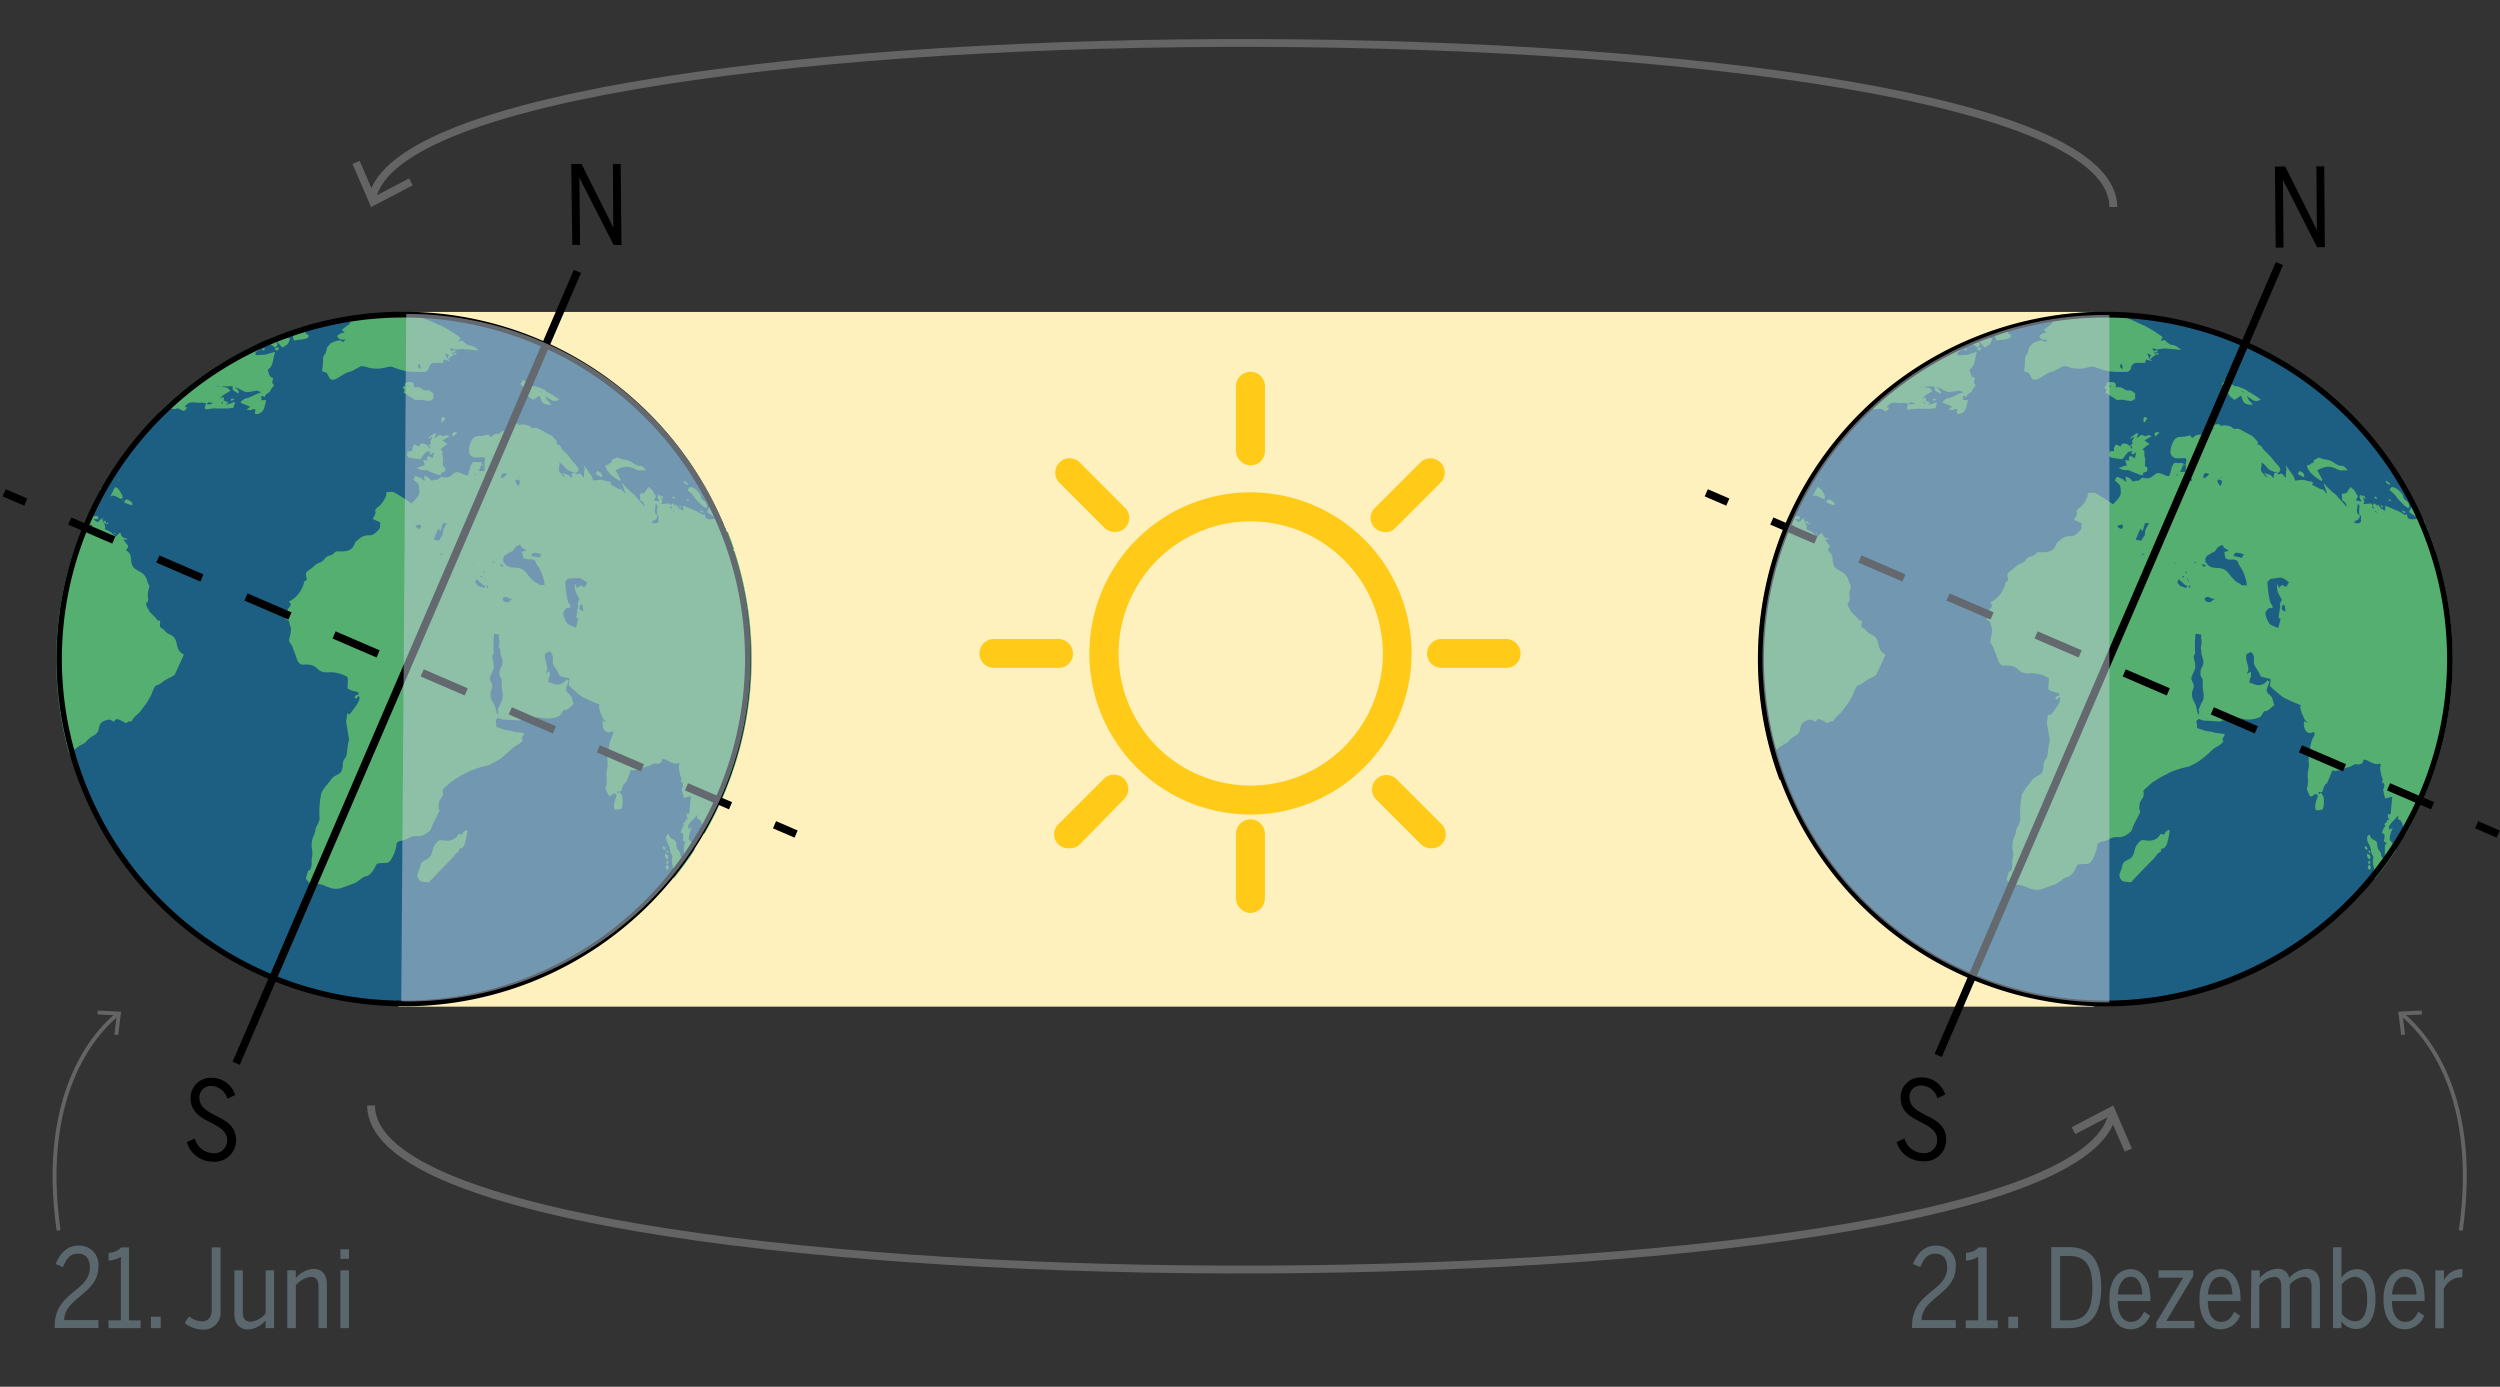 <svg id="Layer_1" data-name="Layer 1" xmlns="http://www.w3.org/2000/svg" viewBox="0 0 320 177.5"><rect x="0" y="0" width="320" height="177.5" fill="#333333" stroke="none"/><defs><style>.cls-1,.cls-10,.cls-4,.cls-9{fill:none;stroke-miterlimit:10;}.cls-1,.cls-4{stroke:#646464;}.cls-2{fill:#646464;}.cls-3{fill:#5a686d;}.cls-4{stroke-width:0.5px;}.cls-5{fill:#fff1bd;}.cls-6{fill:#1d5f82;}.cls-7{fill:#ffca18;}.cls-8{fill:#54af71;fill-rule:evenodd;}.cls-10,.cls-9{stroke:#000;}.cls-10{stroke-dasharray:6.14 6.14;}.cls-11{fill:#c7d2df;opacity:0.5;}</style></defs><title>sonnenwende</title><path class="cls-1" d="M47.5,141.5c0,27.64,217.24,28,222.89,1.08"/><polygon class="cls-2" points="272.88 147.01 271.96 147.41 270.01 142.88 265.64 145.16 265.18 144.28 270.5 141.5 272.88 147.01"/><path class="cls-1" d="M270.5,26.5c0-27.64-217.24-28-222.89-1.08"/><polygon class="cls-2" points="45.12 20.99 46.04 20.59 47.99 25.12 52.36 22.84 52.83 23.72 47.5 26.5 45.12 20.99"/><path class="cls-3" d="M7,169.78c0-4.49,4.5-4.42,4.5-7.54,0-1.12-.53-1.77-1.53-1.77s-1.5.66-1.91,1.73l-.93-.41c.58-1.46,1.52-2.35,2.91-2.35a2.44,2.44,0,0,1,2.55,2.74c0,3.41-4.36,3.94-4.37,6.8H12.6v1H7Z"/><path class="cls-3" d="M13.88,169h1.59v-8.13a3.21,3.21,0,0,1-1.57.48v-1a2.16,2.16,0,0,0,1.61-.68h1V169H18v1h-4.1Z"/><path class="cls-3" d="M19.32,168.54h1.25V170H19.32Z"/><path class="cls-3" d="M23.65,169.34l.54-.85a2.78,2.78,0,0,0,1.65.64c.74,0,1.26-.43,1.26-1.46v-8h1.13v8.06a2.18,2.18,0,0,1-2.31,2.46A3.71,3.71,0,0,1,23.65,169.34Z"/><path class="cls-3" d="M30,168.09V162.6h1.08v5.28c0,.87.28,1.29,1,1.29A2.73,2.73,0,0,0,34,168.11V162.6h1.08V170H34v-1a3.07,3.07,0,0,1-2.24,1.17C30.59,170.15,30,169.44,30,168.09Z"/><path class="cls-3" d="M36.77,162.6h1.09v1a3.17,3.17,0,0,1,2.24-1.18c1.14,0,1.74.71,1.74,2.06V170H40.77v-5.25c0-.89-.28-1.31-1-1.31a3,3,0,0,0-1.9,1.07V170H36.77Z"/><path class="cls-3" d="M43.57,159.91h1.1v1.22h-1.1Zm0,2.69h1.09V170H43.57Z"/><path class="cls-3" d="M244.74,169.78c0-4.49,4.5-4.42,4.5-7.54,0-1.12-.53-1.77-1.53-1.77s-1.5.66-1.91,1.73l-.93-.41c.58-1.46,1.52-2.35,2.91-2.35a2.44,2.44,0,0,1,2.55,2.74c0,3.41-4.36,3.94-4.37,6.8h4.38v1h-5.6Z"/><path class="cls-3" d="M251.62,169h1.59v-8.13a3.21,3.21,0,0,1-1.56.48v-1a2.16,2.16,0,0,0,1.6-.68h1.05V169h1.42v1h-4.1Z"/><path class="cls-3" d="M257.06,168.54h1.25V170h-1.25Z"/><path class="cls-3" d="M262.56,159.63h2.19c2.75,0,4.21,1.53,4.21,5.17s-1.5,5.2-4.21,5.2h-2.19ZM264.9,169c2,0,2.93-1.23,2.93-4.15s-.94-4.09-2.95-4.09h-1.19V169Z"/><path class="cls-3" d="M270,166.3c0-2.66,1.31-3.85,2.73-3.85s2.52,1.32,2.52,3.81v.28h-4.18c0,1.74.68,2.66,1.7,2.66.83,0,1.28-.49,1.68-1.29l.75.49a2.71,2.71,0,0,1-2.48,1.75C271.19,170.15,270,168.88,270,166.3Zm4.22-.61c-.07-1.35-.53-2.27-1.5-2.27-.79,0-1.52.68-1.64,2.27Z"/><path class="cls-3" d="M276,169.27l3.45-5.73h-3.16v-.94h4.44v.75l-3.44,5.73h3.59V170H276Z"/><path class="cls-3" d="M281.53,166.3c0-2.66,1.31-3.85,2.73-3.85s2.53,1.32,2.53,3.81v.28H282.6c0,1.74.69,2.66,1.7,2.66.83,0,1.28-.49,1.68-1.29l.75.49a2.7,2.7,0,0,1-2.48,1.75C282.71,170.15,281.53,168.88,281.53,166.3Zm4.22-.61c-.06-1.35-.53-2.27-1.5-2.27-.79,0-1.52.68-1.64,2.27Z"/><path class="cls-3" d="M288.17,162.6h1.08v1a3.09,3.09,0,0,1,2.16-1.18,1.42,1.42,0,0,1,1.61,1.18,3.07,3.07,0,0,1,2.21-1.18c1.15,0,1.72.71,1.72,2.06V170h-1.07v-5.25c0-.89-.27-1.31-1-1.31a2.75,2.75,0,0,0-1.79,1V170H292v-5.25c0-.89-.22-1.31-1-1.31a2.79,2.79,0,0,0-1.81,1.06V170h-1.08Z"/><path class="cls-3" d="M299.7,169.12V170h-1.08V159.65h1.08v3.91a2.43,2.43,0,0,1,1.95-1.11c1.38,0,2.41,1.18,2.41,3.84s-1.09,3.82-2.48,3.82A2.29,2.29,0,0,1,299.7,169.12ZM303,166.3c0-2-.66-2.87-1.6-2.87a2.31,2.31,0,0,0-1.66,1v3.7a2.19,2.19,0,0,0,1.68,1C302.32,169.17,303,168.33,303,166.3Z"/><path class="cls-3" d="M305.09,166.3c0-2.66,1.32-3.85,2.74-3.85,1.57,0,2.52,1.32,2.52,3.81v.28h-4.18c0,1.74.68,2.66,1.7,2.66.83,0,1.27-.49,1.67-1.29l.76.49a2.72,2.72,0,0,1-2.48,1.75C306.27,170.15,305.09,168.88,305.09,166.3Zm4.23-.61c-.07-1.35-.54-2.27-1.5-2.27-.8,0-1.52.68-1.64,2.27Z"/><path class="cls-3" d="M311.73,162.6h1.09v1.28h0a2.55,2.55,0,0,1,2.24-1.43h.15l-.06,1.06h-.26a2.37,2.37,0,0,0-2.09,1.51v5h-1.09Z"/><path class="cls-4" d="M15.07,129.82c-2,1.57-10.21,9.21-7.57,27.68"/><polygon class="cls-2" points="12.5 129.35 12.48 129.85 14.94 129.97 14.64 132.42 15.13 132.48 15.5 129.5 12.5 129.35"/><path class="cls-4" d="M307.42,129.82c2,1.57,10.2,9.21,7.56,27.68"/><polygon class="cls-2" points="307.35 132.48 307.84 132.42 307.54 129.97 310.01 129.85 309.98 129.35 306.98 129.5 307.35 132.48"/><rect class="cls-5" x="50.99" y="39.93" width="217.01" height="88.92"/><circle class="cls-6" cx="51.65" cy="84.36" r="43.98"/><path class="cls-7" d="M160.06,66.73A16.91,16.91,0,1,0,177,83.64,16.93,16.93,0,0,0,160.06,66.73Zm0,37.53a20.62,20.62,0,1,1,20.62-20.62A20.66,20.66,0,0,1,160.06,104.26Z"/><path class="cls-7" d="M160.06,59.56a1.89,1.89,0,0,1-1.85-1.85V49.44a1.85,1.85,0,0,1,3.7,0v8.27A1.81,1.81,0,0,1,160.06,59.56Z"/><path class="cls-7" d="M160.06,116.86a1.9,1.9,0,0,1-1.85-1.85v-8.28a1.85,1.85,0,1,1,3.7,0V115A1.9,1.9,0,0,1,160.06,116.86Z"/><path class="cls-7" d="M135.49,85.49h-8.27a1.85,1.85,0,0,1,0-3.7h8.27a1.89,1.89,0,0,1,1.85,1.85A1.81,1.81,0,0,1,135.49,85.49Z"/><path class="cls-7" d="M192.78,85.49h-8.27a1.85,1.85,0,0,1,0-3.7h8.27a1.89,1.89,0,0,1,1.85,1.85A1.81,1.81,0,0,1,192.78,85.49Z"/><path class="cls-7" d="M136.85,108.58a1.89,1.89,0,0,1-1.36-.49,1.78,1.78,0,0,1,0-2.6l5.8-5.8a1.83,1.83,0,0,1,2.59,2.6l-5.67,5.8a1.88,1.88,0,0,1-1.36.49Z"/><path class="cls-7" d="M177.35,68.09a1.86,1.86,0,0,1-1.36-.5A1.77,1.77,0,0,1,176,65l5.8-5.8a1.83,1.83,0,0,1,2.59,2.59l-5.8,5.8A1.44,1.44,0,0,1,177.35,68.09Z"/><path class="cls-7" d="M183.27,108.58a1.92,1.92,0,0,1-1.36-.49l-5.8-5.8a1.84,1.84,0,0,1,2.6-2.6l5.8,5.8a1.8,1.8,0,0,1,0,2.6A1.76,1.76,0,0,1,183.27,108.58Z"/><path class="cls-7" d="M142.77,68.09a1.89,1.89,0,0,1-1.36-.5l-5.8-5.8a1.83,1.83,0,0,1,2.6-2.59L144,65a1.8,1.8,0,0,1-1.24,3.09Z"/><path class="cls-8" d="M85.89,64.7a4.32,4.32,0,0,0,.12.45,2.85,2.85,0,0,0-.26-.17Zm.31.73c.14,0,.23.37.07.12C86.27,65.55,86,65.47,86.2,65.43Zm.19.28a.08.08,0,0,0,0,0S86.38,65.7,86.39,65.71Zm-1.7-1s0,0,0,0S84.67,64.68,84.69,64.68Zm-.61,1.2c-.37-.33-.25-.57-.13-1.5.19.37.23.26.18.68s0,.56,0,.82ZM69.57,55.33s0,0,0,0S69.55,55.34,69.57,55.33ZM84.08,65.88c.38.34.15-.19.21.91-.43.23-.11.29-.93.09.34-.39.34-.19.58-.4,0,0,.16-.24.17-.25,0-.19,0-.16,0-.34Zm1.06.78s0,0,0,0A.23.23,0,0,1,85.14,66.66Zm.08.3s0,0,0,.05S85.2,67,85.22,67ZM71.49,59s0,0,0,.05S71.49,59.05,71.49,59Zm2.14,1.54-.36,0c-.21.51.09,1-.5.26-.28-.08-.55-.18-.81-.28l.44.64c-.36-.21-.27-.15-.46-.39l-.22-.26a.59.59,0,0,1-.17-.5c0-.46.09.07.06-.83,1.1.8.46.87,2,1.34Zm-12.48-.16s0,0,0,0S61.13,60.42,61.15,60.42Zm-.38.3c.15,0,.27.34.07.1C60.84,60.82,60.55,60.82,60.77,60.72Zm8.35,10.69L68,71.16c.14-.49.37-.47,1-.3a4,4,0,0,0,.49.16s-.06,0-.08,0,0-.08-.19.06.07-.1-.15.33Zm-2.28-.79c0,.28.09.55.14.84.73.38.81,0,1.29.23s0,.07.7,1a5.51,5.51,0,0,1,.75,2.23c-1,0-.32.07-1.35-.44a4.84,4.84,0,0,1-.83-.9l-.14-.17c-1-1.29-2.08-.16-2.88-1.35-.23-.35-.1,0-.11-.36a.38.38,0,0,1,0-.15c0-.22,0,0,.07-.21s.17-.21.24-.28l.14-.06c.94-.65.55-.13,1-.77.2-.3.29-.28.69-.48.4.41-.14.17.85.72-.37.2-.18,0-.54.19Zm7,4.65c-.53-.63.25.32-.2-.49-.26.63.21,1.34.54,2-.5,1-.06.33-.24,1.11-.06.41-.11.83-.17,1.25.37,0,.28-.07-.05,1.25-1-.43-1.07-.32-1.43-1.16-.43-1.06,0-1,.08-1.21s.17-.13.64-.21c0-.62-.15-.24-.31-.76a12.93,12.93,0,0,1-.35-2.58c.58-.46.07-.32.63-.4L74,74c.46,0,.64.23,1.17.59-.68,1.37-.46-.25-1.26.71Zm.5,2.12c.39.27.17,0,.26.39,0,0,.06.5.06.54-.54-.32-.62-.33-.32-.93ZM63.93,72.25c.13,0,0,0,.23,0a3.36,3.36,0,0,1,.33.16C64.11,72.65,64.24,72.55,63.93,72.25Zm-1.4-.79s0,0,0,.05A.43.43,0,0,1,62.53,71.46Zm.56.44c.15-.05.26.36.07.11C63.16,72,62.87,72,63.09,71.9ZM63,73s0,0,0,0S63,73,63,73Zm-2.45-.88c.13-.26.15.06,0,0S60.45,72.32,60.55,72.11Zm2.73,9s0,0,0,0,0,0,0,0l.63.11c-.13.54.09.62,0,1.19a2.45,2.45,0,0,0-.06.34.37.37,0,0,0,0,.15A.19.19,0,0,0,64,83s0,0,0,.07c.16.8-.1.13.23,1.18s-.25,1-.29,1.84c0,1.14.36,0,.28,1.8,0,.48.31,1.23,0,1.83s0,.12-.46,1,.26-.44-.07.8a2,2,0,0,1-.2-.63A3.33,3.33,0,0,0,63,89.74c-.63-1.32.31-1.53-.09-2.3-.25-.51-.27-.54-.09-1s.36-.59.38-1.15-.26-1-.16-1.35.17,0,.13-.62a13.93,13.93,0,0,1,.07-2.16ZM78.51,93.39s0,0,0,0A0,0,0,0,1,78.51,93.39Zm9,16.54c.25.2.17.09.24.4C87.32,110.08,87.53,110.36,87.48,109.93ZM58.09,44.69l-.15.3c-.29-.18-.24-.14-.35-.41A2.52,2.52,0,0,1,58.09,44.69ZM44.73,43s0,0,0,0S44.71,43,44.73,43Zm8.91,3.53c.24.36.16.26.2.72C53.46,47,53.41,47,53.64,46.51Zm-18.38-3s0,0,0,.05Zm-7.5,5.92c.18,0-.14-.16.32,0C27.94,49.46,28.17,49.52,27.76,49.39Zm-.32,0s0,0,0,0S27.42,49.39,27.44,49.38Zm-1,2.28.24-.24a3.29,3.29,0,0,1,.59.14,1.37,1.37,0,0,1-.83.1ZM11.61,67.11l.18.09c-.08.33,0,.36-.28.56C11.26,67.25,11.45,67.47,11.61,67.11Zm-1.37,28c.12-.25.14.07,0,0S10.13,95.31,10.24,95.1Zm48.9,11.75c-.73-.27-.24,0-1,.5s-1.61.08-1.9.21-.43.42-.64.64c-.31.61-.24,1.18-.66,1.57s-1,.37-1.13,1,0,.1-.28.87a.83.83,0,0,0,0,.78c.27.54.58.4,1.37.52.12-.2,2.66-2.76,3.06-3.2.24-.29.18-.34.51-.58s.11.12.36-.56l.1,0H59c.58-.15.68-1.52.85-2.3l-.19-.07c-.27.26-.26.07-.51.57ZM54.92,57.09c.14,0,.17-.19.08.29-.08,0,0,.33-.13-.11s.05,0,.05-.18Zm24,1.49c-.21.11-.42.21-.61.33-.06.43.19.14-.26.39l0,0c-.28.17.26.07-.59.28.22,1,1.31,1.63,1.89,2l.09-.19c-.22-.4-.43-.81-.64-1.19,1.7-.93,2.2-.16,2.93,0h1c-.8-.83-.52-.42-1.19-.63a6,6,0,0,1-.89-.53c-.52-.27-1.14-.18-1.64-.5ZM68.27,49.46l-1.34-.86c0,.07-.13.28-.14.31s0,0,0,.05l-.21.18.87.74c-.16.59,0,.78.79,1.31.27-.2.55-.38.83-.56.3.93.33,1.16,1.51,1.19a2.72,2.72,0,0,0-.45-.5c-.13-.15,0,0-.09-.13a5.4,5.4,0,0,1-.23-.49c1,.64,1,.81,1.78.46a9.61,9.61,0,0,0-1.54-1c-.45-.21.25-.05-1.23-.63-.8-.28-.2.06-.5-.11Zm.91.62c.14,0,.25.37.07.11C69.25,50.19,69,50.17,69.18,50.08Zm-17.63-.5.25.37-.14.29,1.43.93c.22.12.11,0,.55,0l.64.07c.62.12.75.13,1.19-.18,0-.25,0-.49,0-.72-.4-.2-.28-.31-.65-.37l-.43,0c-.46-.12-.45-.55-1.45-.37.11-.26.12-.16,0-.49s-.88-.22-1-.09c-.38.27,0,0-.11.28s.32-.12-.15.17a.5.5,0,0,0-.14.08Zm.55-.23c.18-.07.43.4.1.09C52.2,49.43,51.86,49.44,52.1,49.35Zm-38,14.25h0c.63-.6,1.48.79,1.6,0,0-.22-.46-.9-.55-1a.8.8,0,0,0-.32-.22l-.13,0Zm-.5-1.07h-.13c-.4-.08-.07-.17-.57,0l-.08.13a2.45,2.45,0,0,0,.55.31l.08.06c0-.2.1-.36.15-.5Zm74.36.2c1,.76.77.87,1.33,1.39.23.22,1.36,1.52,1.18.54-.09-.57-.43-.52-.66-.84S90,63.5,89,62.59a2.42,2.42,0,0,0-.52-.24c-.28,0-.28.07-.45.38ZM56.69,66.94c-.1.34-.19.65-.27,1-.24,0,0,0-.16-.07l-.15-.21c-.18.38-.35.76-.5,1.14s-.08.29.61.4c.51-1,.34-.16.51-1.22a.25.25,0,0,1,0-.13c.14-.29.3-.58.47-.87-.37-.07-.17,0-.54,0Zm33.79-1.41a10.56,10.56,0,0,0,1.53.93c0-.62-.5-.88-1.22-1.56ZM28.94,51.69h.23C29,51.92,29.14,51.92,28.94,51.69Zm-.61-.1c.2-.39.18,0,.19.07A.54.54,0,0,1,28.33,51.59Zm0-.71c-.08.15,0,.11-.21,0ZM60.81,74.5c.45.6.23.41,1.16.77l.14-.29c-.3-.08-.35-.16-.67-.46a5.76,5.76,0,0,1-.44-.41l-.2.39Zm3.53,2.06c0,.31.15.5.51.51s.21,0,.47-.2c.09-.08.2-.15.31-.23-1,0-.53-.51-1.3-.08Zm2.08-15.35c-.1-.18-.1-.09.11-.05A.28.28,0,0,0,66.42,61.21Zm-.45.45c0-.41.2-.3.57-.11,0,.3,0,.3-.16.65-.34-.24-.14-.11-.27-.31L66,61.66ZM15.88,64.31a4.41,4.41,0,0,0,1.06.36c0-.25.14-.32-.54-.69-.3-.14-.37,0-.51.33Zm46,8.79c.16.2.12-.08.13.32-.13-.12,0,0-.11-.12s0,0,0-.2h0Zm.24,1L62,74l.15,0,0,.1Zm14.31-13.8-.19.38c.26.14.52.28.8.41.1-.44-.2-.71-.61-.79Zm-12.12.92a3.64,3.64,0,0,0,.6-.53c-.39-.19-.64-.19-.76.22l0,.06c0,.22-.18,0,.19.26ZM53.15,67.34c.2.19.12.18.3.28s.29.1.37-.05c.31-.64-.49-.35-.67-.23ZM85.46,110c.15-.4.17-.5-.3-.74a.58.58,0,0,0,0,.41C85.26,109.89,85.15,109.79,85.46,110ZM56.63,54.11c.12-.19.25-.37.38-.56-.29-.14-.39-.29-.5,0,0,.09,0,.18,0,.28s-.22,0,.16.25Zm28.8,57.25c.26-.21.2-.41,0-.69C85.15,110.88,85.12,111.11,85.43,111.36Zm6.7-44.69a2.62,2.62,0,0,0,.53.52l-.22-.51c-.11-.11-.21-.14-.31,0ZM58.07,55.88c.29-.47.13-.08.47-.49-.21-.06-.33-.13-.53,0S57.91,55.72,58.07,55.88ZM87.5,61.71l.47.38.09-.18-.47-.38Zm-2.35,47.11c.06-.33.06-.33-.29-.54C84.8,108.62,84.83,108.59,85.15,108.82Zm-70-47.32.1,0a.63.63,0,0,0,0-.27Zm70.2,49.13s.16-.11.16-.13c.11-.22,0-.23-.14-.36-.1.39-.2.22,0,.49ZM29.64,51l-.14.28c.27,0,.16.07.55-.23A.78.78,0,0,1,29.64,51ZM89.58,65.29c.1.18.14.26.2.27.36.15.13,0,.28-.12-.16,0-.32-.1-.48-.15ZM62.41,61.21c.05.41-.13.13.26.38C62.72,61.25,62.73,61.23,62.41,61.21Zm-48.9,5.86c.08-.37.11-.25-.22-.45C13.34,67,13.25,66.84,13.51,67.07Zm20-22.31.29.1.14-.28c-.48.06-.18-.11-.43.17ZM86.06,63.69l.23.18.1-.18c-.09-.08-.17-.12-.24-.18ZM58.21,45.13l-.1.19a1.2,1.2,0,0,1-.28-.13c.25-.15.07-.11.38-.06Zm27.3,64.07c0-.45.09-.13-.16-.38C85.3,109.1,85.27,109,85.51,109.2Zm2.36-45.15c.28.12.13.1.35,0L88,63.87l-.1.18Zm-.94.79.25.19c0-.3,0-.13-.16-.37l-.09.18ZM62.41,75.28a.64.64,0,0,0,.08-.2c0-.19,0-.13,0-.24-.3.38-.26.07-.1.44ZM13.6,67.11c.39-.08.32.07.14-.28Zm48.12,6.66c-.3-.07-.06-.16-.27.1C61.72,73.92,61.53,74,61.72,73.77ZM93,68.1,92.91,68a1.48,1.48,0,0,1,0-.21l-.13-.33c-.61-.17-.15,0-.34-.22a2.5,2.5,0,0,0-.58-.68c-.57-.4-.9.19-1.53-.29a3.11,3.11,0,0,1-.1-.46c-.26.22-.52-.11-1-.34l-1.77-.76a4.53,4.53,0,0,0,0,.64,1.47,1.47,0,0,1-.58-.33c-.23-.24,0-.14-.43-.55,0,.06.06.13.09.21s.42.38-.51-.27l-.14.29c-.24-.23-.16-.25-.4-.26l-.83.08c.12-.33.18-.17,0-.72-.11-.27,0,0-.14-.3l-.24-.18-.13.28.26.58c-.23,0-.47-.11-.71-.14l.28-.56c-.11-.16-.16-.18-.26-.33-.32-.53.14-.07-.71-.83-.19.26-.35.52-.51.78l-.6.1c.09,1.28,0,.61.42,1.13a1,1,0,0,1,.2.54l-1.32-1.54a11,11,0,0,1-1.59-1.54c.14.44.29.87.45,1.33-.61-.24,0,0-.35-.32s-.12-.07-.54-.23c-.24-.08-.28-.21-1-.51,0-.23,0,0,0-.15a.77.77,0,0,1,.09-.13c-.38-.25-.25-.12-.62-.2-.94-.24-.49-.19-1.7-.07a5.17,5.17,0,0,1-.18-.51c-.32-.47-.64-.94-1-1.4-.1.62.17-.34,0,1a5.72,5.72,0,0,0,0,.58c-.16-.19-.33-.37-.49-.57-.39,0-.25.19-.66,0,.52-.31.56-.53.18-1a4.22,4.22,0,0,0-.45-.49A10.44,10.44,0,0,0,72,57.57c0-.07-.11-.12-.15-.18l0-.07c-.25-.39-.05-.22-.72-.56l.05,0c.06-.13.45,0-.59-1L69,54.91c-.73-.34-.47,0-.88-.14-.14,0-.08-.06-.32-.23a2,2,0,0,0-1.49-.1l.09-.2c-.72-.15-.6.12-1.43,0-.14.36-.35.24.57.42-.38.61-1,.3-1.47.68-.24.18.13.2-.35.19s-.5.13-.94.42c-.36-.35,0-.4-.66-.24-1,.28-1.59-.36-2.08,1.6a1.74,1.74,0,0,0,0,.39c0,.76.66.93,1.22.84l.75,0c.16.36,0,.41,0,.88,0,.28,0,.58,0,.87l-.77,0c.32-.39.27-.6.46-1.13h-.45l-.23,0c-.37,0-.43-.18-.69.3a1.8,1.8,0,0,0-.16.38,4.43,4.43,0,0,1-.3,1c-.63,0-1.2-.67-1.74-.27s-.69.69-1.69.46c-.94.8-.18.12-1.14.5-.76-.42.2-.16-1-.65,0,.23,0,.3.11.69-.72-.38,0-.21-1.24-.66l-.24.49c.2.19.54.41.65.65s0,.29.1.6a.76.76,0,0,0,0,.21c.07.57-.47,1-1,1.59a22.46,22.46,0,0,0-2.31-1.47c-.39-.06-.11,0-.86,0-.23.58.07.15-.16.64-.51,1.16-1.1,1.26-1.29,1.62s.34,0-.36,1.18l1,.47c-.15.61.2.61-.7,1.36-.55.44-.72.18-1.31.33a1.6,1.6,0,0,0-.72.4c-.49.42-.43.24-.66.8-.41,1-1.78.78-2.08.79-.49,0-.29.28-1,.55l-.14,0c-.5.21-.5.48-.87.74s-.44.07-1,.58c-.84.78-1.31.66-.92,1.67-.43.55-.31.06-.45.73a4.05,4.05,0,0,1-1.11,1.67A4.63,4.63,0,0,1,37,77c.07.12.15.25.24.38a2.67,2.67,0,0,1-.31.48c-.53.87.16.25-.39,1.38.46.19.36-.07.69,1.16.07.29,0,.12,0,.29,0,.53-.24,1-.22,1.29a.06.06,0,0,1,0,.06,1.79,1.79,0,0,0,.31.51,1.66,1.66,0,0,1,.15.33,1,1,0,0,0,.06.22.63.63,0,0,0,.09.2c.36.77.42,1.81,1.17,1.77,2.2-.13,1.37.95,3.11,1a4.23,4.23,0,0,1,2.59.59,4.45,4.45,0,0,1,0,1.06,1.8,1.8,0,0,0,0,.4,3,3,0,0,0,.87.36,1.67,1.67,0,0,1,.37.09c.24.15.18,0,.13.36-.31.06-.29,0-.51.36l.25.13a3.28,3.28,0,0,1,.31-.34c.49.44-.9,2-1.18,2.37l-.28-.13c-.05.33-.09.66-.14,1a.11.11,0,0,1,0,.08c.12.72.23,1.44.36,2.15,0,.31-.13.51-.23,1.5-.13,1.52-.47.56-.58,2-.06.75-.23.89-.84,1.2s-.59.53-1,1a5.92,5.92,0,0,0-.88,1.25,11.73,11.73,0,0,0-.26,2.7c0,.84.16.5-.31,1.48-.29.57-.13.35-.24.79s-.21.51-.32.85a3.36,3.36,0,0,0-.12,1,.18.18,0,0,1,0,.06c0,.3,0-.13,0,.15a2.57,2.57,0,0,1,0,1.38c0,.34.06,1-.16,1.35-.38.57-.17-.32-.35.4a8.37,8.37,0,0,0-.23.82c.63.76.26.48,1,.56l1.08.2c1.24.5,1.68.78,3,.23l.87-.32a1.24,1.24,0,0,0,.28-.11c.6-.26.88-.71,1.47-.89l.07,0c.67-.24,1-1,1.32-1.6a5.39,5.39,0,0,1,1-.09c.46,0,.57-.07.87-.53a4.92,4.92,0,0,0,.68-2.06c.61-.4.65-.13,1.6-.64s1.2.21,2.43-.72c.39-.29.32-.34.51-.86l.95-1.91a.58.58,0,0,1-.14-.24,2.36,2.36,0,0,1,.14-1.06c.07-.13.29-.43.37-.58.25-1.07-.56-.33,1.11-1.79a13.91,13.91,0,0,1,1.95-1.16,2.94,2.94,0,0,1,.67-.32,13.81,13.81,0,0,1,2-.59,7.9,7.9,0,0,0,2-1.14c.42-.33.78-.7,1.19-1.07s1.09-.56,1.34-1.06c-.24-.29-.1-.25.2-.85-.4-.17-1-.11-1.34-.24l-.46-.12a3.53,3.53,0,0,1-.77-.13l-1-.33a3.41,3.41,0,0,0-.11-.9c.11-.09.24-.2.37-.29a1.45,1.45,0,0,0,.75.24l1.44.08c.17,0,0,0,.16,0a.68.68,0,0,0,.39,0c.16,0,.13-.1.42-.12s.9.22,1.32.11c.62-.16-.14-.45.88-.34a3.63,3.63,0,0,0,2.51-.22l.46-.72c.46.06,1-.51,1.3-.79-.14-.28-.15-.57-.26-.85-.17-.45-.79-.58-.7-1.16.11-.32.21-.65.32-1L72.47,87a1.34,1.34,0,0,1-1.67.51,1.24,1.24,0,0,0-.6-.17s0-.1,0-.09l0-.28c.18-.64.2-.27.14-1.08-.17.1-.33.21-.49.32a1.08,1.08,0,0,1,.13-.34c.22-.54-.24-1.21-.23-1.89,0-.46.19-.34.48-.56s0-.08.16,0l.16.14a1.12,1.12,0,0,1,.2.89c0,.51,0,.52.25.93,1,1.4,0,1,1.88,1.45,0,.29-.07.6-.09.88a15.3,15.3,0,0,0,1.72,1.47,21.21,21.21,0,0,0,2.24,1c-.17.41-.07.24,0,.61a3,3,0,0,0,.29.81,1.38,1.38,0,0,0,.11.27,1,1,0,0,0,.51.52c-.22,0-.12,0-.48-.14-.17.43.1,2,1.22,1.33.33.65-.2.32-.47,2.1a5.82,5.82,0,0,0-.15,2.13c0,.49-.16.85-.15,1.31,0,0,0,.06,0,.07a1.64,1.64,0,0,0,0,.22,3.66,3.66,0,0,1,0,1c-.14.76-.25.26.3,1.45.5,0,.29-.15.52-.23,0,0,.28-.23.49.19,0,.07-.52,1.08-.3,1.71.11.25.71,0,.9,0a3.07,3.07,0,0,0,.07-1.71c-.11-.16-.22-.32-.31-.48l-.27.3c0-.11,0-.23,0-.34a3.23,3.23,0,0,1,.44,0c.17-.36.18-.54.28-.74.36-.76.07.56,1-2,.59,0-.18.13.62,0s0,.24.68-.22a5.05,5.05,0,0,1,.83-.23c.37-.11.55-.32.82-.37s.51.15.82-.09c.46-.33,0-.58.53-.47.34.08,1.16.77,1.81.47.39.45-.16-.19.12,1.19a3.59,3.59,0,0,0,.12.47s0,.11.07.14c.14.41-.06.33,0,.54.09.6.13-.28.25.39a.76.76,0,0,1-.16.6c.08.4.18.76.28,1.15l.9-.24c-.06.61-.12,1.21-.17,1.81,0,.44,0,.43-.41.47.13.66-.13,0,.2.72,0,0-.06,0-.07,0s-.14-.15-.24.18,0,0-.24.26l-.08.17.16.08c-.29.5-.14,0-.48,1,.18.06.22,0,.31.14s0,.55,0,.91l.36.18c-.28.46-.17,0-.24.68,0,.32,0,.66,0,1,0,.7.14-.07.09.45-.51-.3-.45-.22-.52-.4-.15-.43.07-.18-.25-.69a1,1,0,0,1-.28-.68c-.08-.81-.22-.5-.7-.9-.28-.23,0-.1-.25-.36-.06-.09.11-.29-.19-.08a.5.5,0,0,0-.18.4c0,.64.44.83.51,1.54a.71.71,0,0,0,0,.2c.06.26,0,.08.14.31.35.62,0,.36.13,1.13l0,.14a2.33,2.33,0,0,1,.12.91,3.31,3.31,0,0,0,.07,1,43.52,43.52,0,0,0,2.7-3.69l-.08-.21a.34.34,0,0,1-.06-.12,2,2,0,0,0-.62-1,3,3,0,0,1,.36-1.44c-.54-.06.48-.06-.14,0-.24,0-.15.33-.3-.06s.67-1,1.17-1.65a2.79,2.79,0,0,0,0,.5c.43.24.33.1.5.5s.25,1,.39,1.48h0a43.41,43.41,0,0,0,2-3.89,44.34,44.34,0,0,0,1.87-32.35h0c-.12,0-.19-.08-.3-.11.14-.06.19-.09.27-.07-.16-.48-.33-1-.51-1.45-.1-.28-.21-.55-.32-.83ZM56.44,60.93c0-.12,0-.26,0-.38.27-.16.58-.08.56-.46,0-.71-.37.08-.31-.86s0-.44-.07-.93a.21.21,0,0,1,0-.08v-.09c0-.39.07-.29-.23-.62a4.48,4.48,0,0,1,.89-.67c-.22-.15-.44-.31-.65-.48l.91-.51c-.41-.21-.18-.16-.56-.09s0,.15-.45,0c-.26-.08,0-.32-.88.33,0-.23.09-.25.14-.46s.13,0,0-.14-.65.29-1,.64c.29,0,.32-.06.6-.33,0,0-.1.26-.1.26l0,.08c-.18.33-.25.11-.13.65-.14.1-.26.2-.38.3a1,1,0,0,0-.64-.32c-.31,0-.41.07-.51.4l-.61-.3-.19.38c-.07.13.08-.24-.06.08,0,0,0,.05,0,.06l0,0a3.26,3.26,0,0,0,0,.33l-.59.07c-.23.88,0,.75,1.61,1,.89-1.13.65-.93,1.31-1.06l-.16.3.27.14a3.93,3.93,0,0,1,.38-.31c-.07.27-.13.53-.19.79l-.6-.32a2,2,0,0,0-.15.29c-.09.35.3.34-.14.32l-.33-.07c.06.24.12.49.19.73-.18,0-.09,0-.21,0l-.83.31a3.55,3.55,0,0,0,.75.27l.16,0s.05,0,.08,0a1.05,1.05,0,0,1,.56.12c.4.18.48.2.85.34.66.29.29.08.79.18Zm28,2.58c.16.13.33.24.49.38a.75.75,0,0,0-.07-.24c-.12-.21,0,0-.17-.23l-.25.09ZM14.59,68.26c0,.14.39,0,.12,0C14.71,68.26,14.51,68,14.59,68.26Zm47.05-8.84c-.06.12.08.34.14.08s.22.11,0,0,0-.22-.11,0ZM13,66.34c-.05.12.08.31.14.07s.22.12,0,0c-.1-.08,0-.22-.1,0Zm43.4,4.54c-.07.12.06.32.14.07s.22.11,0,0,0-.22-.11,0Zm5.83,3.43s.08.07.1.07,0,.3,0,0c0,0-.07-.28-.15-.07ZM15.7,64c-.11.24.13.09.06,0S15.81,63.79,15.7,64ZM44.77,40.43a1.76,1.76,0,0,1,.16.39l.07.28c-.21,0-.07-.06-.2,0-.39.23.4,0-.19.46l-.85.65a3.32,3.32,0,0,0,.37.38c-.5,0-.6.12-1,.43.23.23.13.53,1.1.45-.67.81,0-.39-1.72.38-.34.16-.18.08-.27.2a2.46,2.46,0,0,0-.22.25c-.2.23-.19.21-.22.46-.11.63-.28.52-.4.9s0,.22-.07.7c0,0,0,0,0,.06,0,.36-.08.74-.1,1.1.61.25.5,0,.85.66l0,.06c.54,1,1.5-.3,2.55-.62a2.63,2.63,0,0,0,.52-.17l.85-.48c.54-.29,1.08.17,1.68.18a3.82,3.82,0,0,0,1.12,0c2-.38.56-.28,3.11.34a8.43,8.43,0,0,0,1.52.12h.07l.24,0h.09l.52,0c.2-.06.13,0,.29-.13.43-.35.13-.43.4-.73s.44-.3.62-.3l.39,0s0,0,.07,0l.08,0,.06,0h.48c0-.2-.08,0,.1-.44l.78.24-.41-.39c-.13-.22,0-.26-.29-.68.18.09.37.17.55.27l-.2.4.17.08c.32-.4.34-.23.63-.57.3.06.2.1.41-.17-.27,0-.06,0-.31,0l.15-.29-.29-.14,1.07-.09h.08c.71.06,1.43.12,2.14.2-1.33-1.14-1-.13-2.14-1.28l-.5.13.24-.5a17.44,17.44,0,0,0-2.47-1.54l-.07,0a27,27,0,0,0-4.32-1.66c-.67,0,.53,0-.16,0a1.44,1.44,0,0,1-.35,0,43.54,43.54,0,0,0-6.82.54ZM34,43.55a2.44,2.44,0,0,1,.42.36c.27.2.56.41.85.6a2.9,2.9,0,0,1,.25-.34c0-.18-.11-.35-.16-.53.26.28.52.57.79.85.83-.54.59-.28,1-1.11l-.51-.3.19-.38.56,0c.07.29.15.57.23.87.36,0,.18,0,.47-.07l.08,0a3.76,3.76,0,0,0,1.3-.28c0-.52.16-.17-.19-.46-.06,0-.09,0-.16-.13a.15.15,0,0,1,0-.09c-.22-.65,0-.14-.42-.55l-.12-.1c-.8.25-1.6.52-2.39.81s-1.47.57-2.18.88Zm1.26,1-.09.19.38.14.19-.39a1.12,1.12,0,0,0-.48.06ZM20.38,52.74c.67,0,.66-.49,1.55-.41,1.22.1.32-.33,1.57.28.38-.26.28-.14.45-.49l-.32,0c.52-.87,1.09-.56,1.95-.56a1.15,1.15,0,0,1,.82.12c-.57,1.15.25.51,1.39.6.39,0,.63,0,1,0h.39l.69-.07c.06-.22.15-.46.23-.71-.54-.06-.41.25-1,.18l.09-.19-.54-.23c0-.38.07-.17-.09-.48-.19.22,0,.11-.28.1.21-.35.75-.55,1.21-.86-.5-.6-.48-.33-1.15-.58h1.44l0,0s0,0,0,.06c-.08.52.17.53.76.88.09-.38,0-.33-.34-.7L30,49.51c1.66.67,1.05.83,2.66.53.3-.06.32,0,.79.16a11.91,11.91,0,0,0-1.34.59,3.23,3.23,0,0,1-.72.23,1.4,1.4,0,0,0-.62.52c.42.18.86.35,1.29.52-.18.12-.35.25-.51.37.62.08.37.12.93-.09.54.27.16.1.16.27l0,.36a.84.84,0,0,0,.69-.12c.49-.26.57-.94.74-1.63-.22,0-.44,0-.66,0,0-.14.21,0,0-.36l.1-.19c.68.25.16.13.63-.25s-.09.2.26-.21c.33,0,0,0,.24-.31s.27-.38.43-.58c-.29-.46-.28-.11-.09-.94-.53-.09-.56-.51-.7-1.06.66-.44.6-1,.92-2.27A10.55,10.55,0,0,0,34,45.4l-1.28.06a2.2,2.2,0,0,1,0-.36c.33-.26.8-.49,1-.87a2.66,2.66,0,0,1-.45-.2L33.07,44a44.36,44.36,0,0,0-12.69,8.77ZM8.86,96.46a1.86,1.86,0,0,0,.42-.29,6.49,6.49,0,0,1,.83-.66c1.36-.76.55-.34,1.4-1.06.36-.31.72-.3,1-.79s0-1.11,1-1.45c.56-.18.63-.08,1.07.19.34-.64.59-.28,1.59.17.28-.26.27-.23.67-.23.38-.78.92-.87,1.34-1.59a9.72,9.72,0,0,0,1.21-1.86,5.5,5.5,0,0,1,.31-.78c.26-.45.2-.32.55-.46s.72-.58,1.54-.93a4.08,4.08,0,0,0,.57-.34l1.18-2.59c-1.24-.67-.63-1.7-1.41-2.35-.32-.27-.64-.22-1-.66-.68-.76-.71-.07-.62-1.34-.38,0-.31,0-.51-.26s-.59-.56-.83-.88c-.39-.52.24.39-.08-.13a.67.67,0,0,1-.06-.12,2.26,2.26,0,0,1-.34-.74c0-.11.11-.16.17-.24.24-.39-.07-.81.12-1.43.23-.82.15-.47-.07-1.08s.12.49-.05-.15c-.46-1.7-1.91-1-2.07-2.62-.06-.76-.07-.89-.66-1.38.47-.6.31-.41-.34-1.36l.54,0c-.2-.23-.26-.06-.61-.3-.5-.34,0-1-.87-.08-.88-.43.12-.24-1.42-.92,0-.22.08-.29,0-.5l-.29-.66c-.34-.36-.32.08-.54.18s-.45-.12-.61-.32l.6,0c0-.12,0-.25-.06-.37-.53-.12-.65.16-1.34,0A44.32,44.32,0,0,0,8.86,96.46Zm77.84-30s0,0,0,0S86.69,66.44,86.7,66.43ZM61.91,71.62c0-.08-.08-.15-.12-.22A1.64,1.64,0,0,0,61.91,71.62Zm1.3,8.5a.15.15,0,0,0,0,.06S63.21,80.13,63.21,80.12ZM44.59,42.8s0,0,0,.05S44.58,42.82,44.59,42.8Zm-.34.69.21-.14A1.27,1.27,0,0,0,44.25,43.49ZM28.41,49.44l-.23,0Z"/><path d="M11.92,66.12a43.57,43.57,0,0,0-1.26,33.44h0a43.7,43.7,0,0,0,56.18,25.79h0a43.73,43.73,0,0,0,25.8-56.19h0A43.7,43.7,0,0,0,36.46,43.37h0A43.58,43.58,0,0,0,11.92,66.12ZM10,99.81A44.47,44.47,0,0,1,36.2,42.67h0A44.46,44.46,0,0,1,93.34,68.91h0A44.46,44.46,0,0,1,67.1,126.05h0A44.46,44.46,0,0,1,10,99.81Z"/><line class="cls-9" x1="101.9" y1="106.76" x2="99.14" y2="105.57"/><line class="cls-10" x1="93.51" y1="103.14" x2="6.11" y2="65.48"/><line class="cls-9" x1="3.3" y1="64.27" x2="0.54" y2="63.08"/><line class="cls-9" x1="30.23" y1="136.1" x2="73.91" y2="34.74"/><path d="M73.12,21l1.32,0,3.17,6.32c.36.7.56,1.12.89,1.83h0L78.45,21h1l.1,10.36h-1l-3.39-6.65c-.39-.75-.58-1.13-1-2h0l.09,8.64h-1Z"/><path d="M23.92,146.19l1-.46a2.56,2.56,0,0,0,2.33,1.88A1.65,1.65,0,0,0,29.08,146c0-1.21-1-1.73-2-2.26-1.26-.64-2.68-1.3-2.68-3.2a2.56,2.56,0,0,1,2.7-2.58,3.12,3.12,0,0,1,3,2.2l-1,.48a2.22,2.22,0,0,0-2-1.64,1.47,1.47,0,0,0-1.58,1.5c0,1.2,1,1.72,2,2.26,1.27.63,2.7,1.31,2.7,3.21a2.74,2.74,0,0,1-3,2.72A3.42,3.42,0,0,1,23.92,146.19Z"/><circle class="cls-6" cx="269.52" cy="84.36" r="43.98"/><path class="cls-8" d="M303.75,64.7c0,.14.08.3.12.45a2.85,2.85,0,0,0-.26-.17Zm.32.73c.14,0,.23.37.06.12C304.13,65.55,303.85,65.47,304.07,65.43Zm.19.28s0,0,0,0S304.25,65.7,304.26,65.71Zm-1.71-1s0,0,0,0S302.53,64.68,302.55,64.68Zm-.6,1.2c-.38-.33-.26-.57-.14-1.51.2.38.24.27.18.69s0,.56,0,.82ZM287.43,55.33a0,0,0,0,0,0,0S287.41,55.34,287.43,55.33ZM302,65.88c.37.34.14-.19.21.91-.43.23-.11.29-.93.09.33-.39.34-.19.58-.4l.16-.25a.44.44,0,0,0,0-.34Zm1.06.78s0,0,0,0S303,66.67,303,66.66Zm.07.3s0,0,0,.05S303.07,67,303.08,67ZM289.35,59s0,0,0,.05S289.35,59.05,289.35,59Zm2.14,1.54-.36,0c-.2.51.09,1-.49.26-.29-.08-.56-.18-.82-.28.14.21.29.43.45.64-.37-.21-.27-.15-.46-.39a2.75,2.75,0,0,1-.22-.26.56.56,0,0,1-.18-.5c0-.46.09.07.07-.83,1.09.8.45.87,2,1.34ZM279,60.42s0,0,0,0S279,60.42,279,60.42Zm-.37.3c.14,0,.26.34.07.1C278.71,60.82,278.41,60.82,278.64,60.72ZM287,71.41c-.37-.09-.75-.16-1.1-.25.13-.49.37-.47,1-.3a4,4,0,0,0,.49.16s0,0-.08,0,0-.08-.19.06.07-.1-.14.33Zm-2.28-.79c0,.28.09.55.14.84.73.38.81,0,1.3.23s.05.07.69,1a5.51,5.51,0,0,1,.75,2.23c-1,0-.32.07-1.34-.44a4.88,4.88,0,0,1-.84-.9,2.09,2.09,0,0,0-.14-.17c-1-1.29-2.07-.16-2.87-1.35-.24-.35-.1,0-.12-.36a.38.38,0,0,1,0-.15c0-.22,0,0,.07-.21a1.23,1.23,0,0,1,.24-.28.84.84,0,0,0,.14-.06c1-.65.55-.13,1-.77.2-.3.3-.28.69-.48.41.41-.13.17.86.72-.38.2-.18,0-.54.19Zm7,4.65c-.52-.63.26.32-.19-.49-.27.63.2,1.34.53,2-.49,1-.05.33-.23,1.11-.07.41-.12.83-.17,1.25.37,0,.28-.07-.05,1.25-1-.43-1.08-.32-1.44-1.16-.43-1.06,0-1,.08-1.21s.17-.13.65-.21c-.06-.62-.16-.24-.32-.76a13.7,13.7,0,0,1-.35-2.58c.58-.46.07-.32.64-.4l.95-.14c.45,0,.63.23,1.17.59-.69,1.37-.47-.25-1.27.71Zm.51,2.12c.38.27.16,0,.25.39,0,0,.07.5.07.54-.54-.32-.62-.33-.32-.93Zm-10.44-5.14c.13,0,0,0,.23,0s.21.1.34.16C282,72.65,282.11,72.55,281.79,72.25Zm-1.4-.79s0,0,0,.05A.26.26,0,0,1,280.39,71.46Zm.57.44c.14-.05.25.36.06.11C281,72,280.73,72,281,71.9ZM280.87,73s0,0,0,0S280.85,73,280.87,73Zm-2.45-.88c.13-.26.14.06,0,0S278.31,72.32,278.42,72.11Zm2.72,9s0,0,0,0,0,0,0,0l.64.11c-.13.54.09.62,0,1.19,0,0-.06.31-.06.34a.37.37,0,0,0,0,.15s0,.06,0,.08,0,0,0,.07c.15.8-.1.13.22,1.18s-.24,1-.28,1.84c0,1.14.36,0,.28,1.8,0,.48.3,1.23,0,1.83a9.93,9.93,0,0,0-.46,1c-.47.94.25-.44-.07.8a2.34,2.34,0,0,1-.21-.63,3,3,0,0,0-.41-1.16c-.63-1.32.31-1.53-.09-2.3-.25-.51-.27-.54-.09-1s.36-.59.38-1.15-.26-1-.16-1.35.17,0,.13-.62a13.93,13.93,0,0,1,.07-2.16Zm15.23,12.27s0,0,0,0S296.36,93.4,296.37,93.39Zm9,16.54c.25.2.16.09.23.4C305.18,110.08,305.39,110.36,305.35,109.93ZM276,44.69l-.15.3c-.29-.18-.24-.14-.35-.41A2.37,2.37,0,0,1,276,44.69ZM262.59,43a.08.08,0,0,0,0,0S262.57,43,262.59,43Zm8.91,3.53c.24.36.17.26.2.72C271.33,47,271.28,47,271.5,46.51Zm-18.38-3s0,0,0,.05Zm-7.5,5.92c.18,0-.14-.16.33,0C245.8,49.46,246,49.52,245.62,49.39Zm-.32,0s0,0,0,0S245.28,49.39,245.3,49.38Zm-1,2.28c.08-.08.15-.16.24-.24a3.11,3.11,0,0,1,.59.14,1.36,1.36,0,0,1-.83.1Zm-14.8,15.45.18.09c-.07.33,0,.36-.27.56C229.13,67.25,229.31,67.47,229.47,67.11Zm-1.37,28c.12-.25.14.07,0,0S228,95.31,228.1,95.1ZM277,106.85c-.73-.27-.24,0-1,.5s-1.6.08-1.89.21-.44.42-.65.64c-.3.61-.24,1.18-.66,1.57s-1,.37-1.13,1,0,.1-.28.87a.86.86,0,0,0,0,.78c.27.54.58.4,1.38.52.12-.2,2.66-2.76,3.05-3.2s.18-.34.51-.58.12.12.37-.56l.09,0h.09c.58-.15.69-1.52.85-2.3a.89.89,0,0,0-.19-.07c-.27.26-.26.07-.51.57Zm-4.21-49.76c.13,0,.16-.19.07.29-.08,0,0,.33-.13-.11s0,0,.06-.18Zm24,1.49c-.21.11-.42.21-.62.33-.06.43.19.14-.26.39l-.05,0c-.27.17.26.07-.59.28.22,1,1.31,1.63,1.89,2l.1-.19c-.23-.4-.44-.81-.65-1.19,1.7-.93,2.2-.16,2.93,0h1c-.8-.83-.52-.42-1.19-.63a5.41,5.41,0,0,1-.88-.53c-.53-.27-1.15-.18-1.65-.5Zm-10.68-9.12-1.35-.86-.13.31-.05.05-.21.18c.28.24.57.49.87.73-.16.6.06.79.79,1.32.27-.2.56-.38.84-.56.29.93.32,1.16,1.5,1.19a3.08,3.08,0,0,0-.44-.5c-.13-.15,0,0-.09-.13a3.69,3.69,0,0,1-.24-.49c1,.64,1,.81,1.78.46a10,10,0,0,0-1.53-1c-.45-.21.24-.05-1.23-.63-.8-.28-.21.06-.51-.11Zm.9.62c.15,0,.26.37.07.11C287.11,50.19,286.82,50.17,287,50.08Zm-17.62-.5c.08.12.15.24.25.37l-.15.29,1.43.93c.22.12.11,0,.55,0,.28,0,.37,0,.64.07.62.12.75.13,1.19-.18,0-.25,0-.49,0-.72-.41-.2-.28-.31-.65-.37l-.43,0c-.46-.12-.46-.55-1.45-.37.11-.26.11-.16,0-.49s-.88-.22-1.05-.09c-.38.27,0,0-.1.28s.31-.12-.16.17a.7.7,0,0,0-.14.08Zm.55-.23c.17-.07.42.4.09.09C270.06,49.43,269.73,49.44,270,49.35ZM232,63.6h0c.63-.6,1.48.79,1.6,0,0-.22-.45-.9-.54-1a.89.89,0,0,0-.33-.22l-.13,0Zm-.51-1.07h-.13c-.4-.08-.07-.17-.57,0l-.07.13a2.38,2.38,0,0,0,.54.31l.09.06a3.47,3.47,0,0,1,.14-.5Zm74.37.2c1,.76.76.87,1.32,1.39.24.22,1.36,1.52,1.19.54-.1-.57-.44-.52-.66-.84s.16-.32-.88-1.23a2.73,2.73,0,0,0-.53-.24c-.27,0-.27.07-.45.38Zm-31.3,4.21c-.1.34-.19.65-.27,1-.24,0,0,0-.15-.07l-.16-.21c-.17.38-.34.76-.5,1.14s-.07.29.62.4c.5-1,.34-.16.5-1.22a.42.42,0,0,1,0-.13c.15-.29.31-.58.47-.87-.37-.07-.17,0-.54,0Zm33.79-1.41a10.15,10.15,0,0,0,1.54.93c0-.62-.51-.88-1.22-1.56ZM246.8,51.69H247C246.83,51.92,247,51.92,246.8,51.69Zm-.6-.1c.19-.39.17,0,.18.07A.75.75,0,0,1,246.2,51.59Zm0-.71c-.08.15,0,.11-.2,0ZM278.67,74.5c.45.6.23.41,1.16.77L280,75c-.31-.08-.35-.16-.68-.46a5.76,5.76,0,0,1-.44-.41l-.19.39Zm3.53,2.06c0,.31.15.5.51.51s.21,0,.48-.2a2.78,2.78,0,0,1,.31-.23c-1,0-.54-.51-1.3-.08Zm2.08-15.35c-.1-.18-.09-.09.11-.05Zm-.45.45c.05-.41.2-.3.58-.11a1.28,1.28,0,0,1-.17.64c-.33-.23-.14-.1-.27-.3a1.76,1.76,0,0,0-.14-.23Zm-50.08,2.65a4.33,4.33,0,0,0,1.05.36c.06-.25.14-.32-.54-.69-.29-.14-.36,0-.51.33Zm46,8.79c.16.2.13-.08.14.32-.13-.12-.06,0-.12-.12s0,0,0-.2Zm.25,1-.11-.08.16,0,0,.1Zm14.3-13.8-.19.38c.26.14.52.28.81.41.1-.44-.21-.71-.62-.79Zm-12.11.92a4.48,4.48,0,0,0,.59-.53c-.39-.19-.63-.19-.75.22l0,.06c0,.22-.19,0,.18.26ZM271,67.34c.2.19.12.18.3.28s.3.1.37-.05c.32-.64-.48-.35-.66-.23ZM303.33,110c.15-.4.16-.5-.31-.74a.58.58,0,0,0,0,.41C303.12,109.89,303,109.79,303.33,110ZM274.49,54.11l.38-.56c-.29-.14-.39-.29-.5,0l0,.28c0,.22-.22,0,.15.25Zm28.81,57.25c.25-.21.2-.41,0-.69C303,110.88,303,111.11,303.3,111.36ZM310,66.67a2.33,2.33,0,0,0,.52.52c-.07-.17-.14-.34-.22-.51s-.2-.14-.3,0ZM275.94,55.88c.28-.47.12-.08.47-.49-.22-.06-.34-.13-.53,0S275.77,55.72,275.94,55.88Zm29.42,5.83.47.38.09-.18-.47-.38ZM303,108.82c.06-.33.06-.33-.29-.54C302.66,108.62,302.69,108.59,303,108.82ZM233,61.5l.1,0a.5.5,0,0,0,0-.27Zm70.2,49.13a1.55,1.55,0,0,0,.17-.13c.11-.22,0-.23-.15-.36-.09.39-.19.22,0,.49ZM247.51,51l-.14.29c.27,0,.15.07.55-.23A.7.7,0,0,1,247.51,51Zm59.94,14.33c.1.18.13.26.19.27.37.15.14,0,.29-.12-.17,0-.33-.1-.48-.15Zm-27.17-4.08c0,.41-.14.13.26.38C280.58,61.25,280.6,61.23,280.28,61.21Zm-48.9,5.86c.08-.37.11-.25-.23-.45C231.2,67,231.11,66.84,231.38,67.07Zm20-22.31.29.1.14-.28c-.48.06-.19-.11-.43.17Zm52.55,18.93.24.18.09-.18c-.08-.08-.17-.12-.24-.19ZM276.07,45.13l-.1.19a1.2,1.2,0,0,1-.28-.13c.25-.15.08-.11.38-.06Zm27.31,64.07c0-.45.08-.13-.17-.38C303.16,109.1,303.14,109,303.38,109.2Zm2.36-45.15c.27.12.12.1.34,0l-.25-.18-.09.18Zm-.95.79L305,65c0-.3,0-.13-.16-.37l-.09.18ZM280.28,75.28a1,1,0,0,0,.08-.2c0-.19,0-.13,0-.24-.29.38-.26.07-.1.44Zm-48.81-8.17c.38-.08.31.07.13-.28Zm48.12,6.66c-.3-.07-.07-.16-.28.1C279.58,73.92,279.39,74,279.59,73.77Zm31.3-5.67-.12-.09V67.8l-.13-.33c-.61-.17-.15,0-.34-.22a2.54,2.54,0,0,0-.59-.68c-.56-.4-.89.19-1.52-.29a2.21,2.21,0,0,1-.1-.46c-.27.22-.52-.11-1-.34l-1.78-.76c0,.22,0,.43,0,.64a1.62,1.62,0,0,1-.58-.33c-.23-.24,0-.14-.42-.55l.08.21c0,.07.42.38-.51-.27l-.14.29c-.24-.23-.16-.25-.39-.26l-.84.08c.13-.33.19-.17,0-.72-.11-.27,0,0-.13-.3l-.24-.18-.14.28c.08.18.17.38.27.58-.24,0-.47-.11-.72-.14l.28-.56c-.11-.16-.15-.18-.25-.33-.33-.53.14-.07-.72-.83-.18.26-.34.52-.51.78l-.6.1c.09,1.28,0,.61.43,1.13a1,1,0,0,1,.2.54L299,63.34a10.26,10.26,0,0,1-1.6-1.54l.46,1.33c-.61-.24,0,0-.35-.32s-.12-.07-.55-.23a10,10,0,0,0-1-.51c0-.23,0,0,.06-.15a.66.66,0,0,1,.08-.13c-.38-.25-.25-.12-.61-.2-.94-.24-.5-.19-1.7-.07a5.27,5.27,0,0,1-.19-.51c-.32-.47-.64-.94-1-1.4-.1.62.17-.34,0,1a5.66,5.66,0,0,0,0,.58l-.5-.57c-.38,0-.25.19-.65,0,.52-.31.55-.53.18-1a5.34,5.34,0,0,0-.45-.49,10.44,10.44,0,0,0-1.36-1.49,2.32,2.32,0,0,1-.16-.18s0,0-.05-.07c-.24-.39,0-.22-.71-.56l0,0c.07-.13.45,0-.58-1l-1.49-.81c-.74-.34-.47,0-.89-.14-.13,0-.07-.06-.32-.23a2,2,0,0,0-1.49-.1l.1-.2c-.73-.15-.6.12-1.44,0-.14.36-.34.24.57.42-.37.61-1,.3-1.46.68-.25.18.12.2-.36.19s-.5.13-.94.42c-.36-.35,0-.4-.66-.24-1,.28-1.59-.36-2.08,1.6a2.6,2.6,0,0,0-.05.39c.06.76.67.93,1.23.84l.74,0c.17.36,0,.41,0,.88,0,.28,0,.58,0,.87l-.76,0c.31-.39.26-.6.46-1.13h-.46l-.23,0c-.37,0-.43-.18-.69.3a1.77,1.77,0,0,0-.15.38,4.1,4.1,0,0,1-.31,1c-.63,0-1.19-.67-1.74-.27s-.69.69-1.69.46c-.94.8-.18.12-1.13.5-.76-.42.2-.16-1-.65,0,.23,0,.3.11.69-.71-.38,0-.21-1.23-.66l-.25.49c.2.19.54.41.65.65s.05.29.1.6a.78.78,0,0,0,0,.21c.06.57-.48,1-1,1.59a20.49,20.49,0,0,0-2.31-1.47c-.39-.06-.11,0-.85,0-.24.58.06.15-.16.64-.52,1.16-1.1,1.26-1.3,1.62s.34,0-.36,1.18c.32.15.65.3,1,.47-.15.61.2.61-.7,1.36-.55.44-.71.18-1.3.33a1.58,1.58,0,0,0-.73.4c-.48.42-.43.24-.65.8-.42,1-1.78.78-2.08.79-.49,0-.29.28-1,.55l-.15,0c-.5.21-.49.48-.87.74s-.43.07-1,.58c-.84.78-1.3.66-.92,1.67-.42.55-.31.06-.45.73a4.05,4.05,0,0,1-1.11,1.67,4.23,4.23,0,0,1-.77.51c.08.12.15.25.25.38a3.26,3.26,0,0,1-.32.48c-.53.87.16.25-.39,1.38.46.19.37-.07.69,1.16.07.29,0,.11,0,.29,0,.53-.23,1-.22,1.29a.15.15,0,0,1,0,.06,2,2,0,0,0,.3.51,1.24,1.24,0,0,1,.15.33,1,1,0,0,0,.06.22,2.16,2.16,0,0,0,.09.2c.36.77.42,1.81,1.17,1.77,2.2-.13,1.37.95,3.12,1a4.25,4.25,0,0,1,2.59.59,4.4,4.4,0,0,1-.05,1.06c0,.14,0,.27,0,.4a3.29,3.29,0,0,0,.87.36,1.43,1.43,0,0,1,.37.09c.24.15.18,0,.13.36-.31.06-.28,0-.51.36l.25.13c.1-.12.2-.23.31-.34.49.44-.9,2-1.18,2.37l-.28-.13c-.05.33-.09.66-.14,1a.11.11,0,0,1,0,.08c.11.72.22,1.44.36,2.15,0,.31-.14.51-.23,1.5-.14,1.52-.47.56-.59,2-.05.75-.23.89-.84,1.2s-.59.53-1,1a6.74,6.74,0,0,0-.88,1.25,11.23,11.23,0,0,0-.25,2.7c0,.84.15.5-.32,1.48-.29.57-.13.35-.24.79a9,9,0,0,1-.32.85,3.7,3.7,0,0,0-.12,1,.18.18,0,0,1,0,.06c0,.3,0-.13,0,.15a2.39,2.39,0,0,1,0,1.38c-.05.34.07,1-.15,1.35-.39.57-.17-.32-.35.4-.09.27-.17.55-.24.82.63.76.26.48,1,.56l1.08.2c1.24.5,1.68.78,3,.23l.88-.32a1.46,1.46,0,0,0,.28-.11c.6-.26.87-.71,1.47-.89l.06,0c.68-.24,1-1,1.32-1.6a5.47,5.47,0,0,1,1-.09c.47,0,.57-.07.88-.53a5,5,0,0,0,.67-2.06c.62-.4.66-.13,1.61-.64s1.2.21,2.42-.72c.39-.29.33-.34.52-.86l.95-1.91a.49.49,0,0,1-.14-.24,2.23,2.23,0,0,1,.14-1.06c.07-.13.29-.43.36-.58.25-1.07-.55-.33,1.11-1.79a13.45,13.45,0,0,1,2-1.16,2.69,2.69,0,0,1,.66-.32,13.39,13.39,0,0,1,2-.59,7.58,7.58,0,0,0,1.95-1.15c.43-.32.78-.69,1.19-1.06s1.1-.56,1.35-1.06c-.25-.29-.1-.25.19-.85-.4-.17-.95-.11-1.34-.24l-.46-.12a3.53,3.53,0,0,1-.77-.13l-1-.33a3,3,0,0,0-.11-.9c.12-.09.24-.2.37-.29a1.48,1.48,0,0,0,.75.24l1.44.08c.18,0,.06,0,.17,0a.64.64,0,0,0,.38,0c.17,0,.13-.1.42-.12s.9.22,1.32.11c.62-.16-.14-.45.89-.34a3.6,3.6,0,0,0,2.5-.22l.47-.72c.45.06.94-.51,1.3-.8a6.27,6.27,0,0,1-.26-.84c-.18-.45-.79-.58-.71-1.16.11-.32.22-.65.33-1l-.26-.15a1.35,1.35,0,0,1-1.68.51,1.21,1.21,0,0,0-.59-.17s0-.1,0-.09l0-.28c.18-.64.21-.27.15-1.08-.18.1-.34.21-.5.32a.87.87,0,0,1,.14-.34c.21-.54-.25-1.21-.24-1.89,0-.46.19-.34.49-.56s0-.08.16,0l.15.14c.24.26.21.52.2.89s0,.52.25.93c1,1.4,0,1,1.89,1.45,0,.29-.08.6-.1.88a16.24,16.24,0,0,0,1.72,1.47,22.38,22.38,0,0,0,2.25,1c-.18.41-.07.24,0,.61a3,3,0,0,0,.3.81c.09.24,0,.06.11.27a1,1,0,0,0,.5.52c-.21,0-.12,0-.48-.14-.17.43.1,2,1.23,1.33.32.65-.21.32-.47,2.1a5.88,5.88,0,0,0-.16,2.13c0,.49-.16.85-.15,1.31,0,0,0,.06,0,.07a1.62,1.62,0,0,0,0,.22,3.33,3.33,0,0,1,0,1c-.13.76-.25.26.3,1.45.5,0,.29-.15.52-.23,0,0,.29-.23.49.19,0,.07-.52,1.08-.29,1.71.1.25.7,0,.9,0a3.27,3.27,0,0,0,.07-1.71c-.11-.16-.23-.32-.32-.48l-.27.3c0-.11,0-.23,0-.34a3.23,3.23,0,0,1,.44,0c.18-.36.18-.54.28-.74.36-.76.07.56,1-2,.59,0-.17.13.63,0s0,.24.68-.22a5.05,5.05,0,0,1,.83-.23c.37-.11.54-.32.81-.37s.51.15.82-.09c.46-.33,0-.58.53-.47.35.08,1.17.77,1.82.47.38.45-.17-.19.12,1.19a2.47,2.47,0,0,0,.11.47s0,.11.07.14c.15.41-.06.33,0,.54.1.6.14-.28.26.39a.84.84,0,0,1-.16.6c.08.4.17.76.28,1.15l.9-.24c-.06.61-.12,1.21-.17,1.81,0,.44,0,.43-.42.47.13.66-.12,0,.2.72,0,0-.06,0-.07,0s-.13-.15-.24.18,0,0-.24.26l-.08.17.17.08c-.3.5-.14,0-.49,1,.19.06.23,0,.32.14s0,.55-.06.91l.37.18c-.29.46-.18,0-.24.68,0,.32,0,.66,0,1,0,.7.14-.07.09.45-.51-.3-.44-.22-.51-.4-.15-.43.07-.18-.25-.69a1,1,0,0,1-.29-.68c-.08-.81-.21-.5-.69-.9-.29-.23-.06-.1-.26-.36-.06-.09.11-.29-.18-.08a.44.44,0,0,0-.18.4c0,.64.43.83.5,1.54a1.5,1.5,0,0,0,0,.2c.06.26,0,.08.14.31.35.62,0,.36.13,1.13,0,0,0,.09,0,.14a2.54,2.54,0,0,1,.12.91,3,3,0,0,0,.07,1q1.44-1.79,2.7-3.69a2.2,2.2,0,0,1-.09-.21.67.67,0,0,1-.06-.12,2,2,0,0,0-.62-1,3,3,0,0,1,.37-1.44c-.55-.06.48-.06-.15,0-.23,0-.14.33-.3-.06s.67-1,1.17-1.65c0,.17,0,.33,0,.5.44.24.33.1.5.5s.26,1,.39,1.48h0c.73-1.26,1.41-2.56,2-3.89a44.34,44.34,0,0,0,1.86-32.35h0c-.11,0-.18-.08-.29-.11.14-.06.19-.09.27-.07-.17-.48-.34-1-.52-1.45-.1-.28-.21-.55-.31-.83ZM274.3,60.93c0-.12,0-.26,0-.38.27-.16.58-.08.56-.46,0-.71-.37.08-.3-.86s0-.44-.08-.93a.19.19,0,0,1,0-.08.28.28,0,0,1,0-.09c0-.39.08-.29-.23-.62a4.8,4.8,0,0,1,.89-.67c-.22-.15-.44-.31-.65-.48l.92-.51c-.42-.21-.18-.16-.57-.09s0,.15-.45,0c-.25-.08-.05-.32-.88.33,0-.23.09-.25.15-.46s.12,0,0-.14-.65.29-1.05.64c.3,0,.33-.06.6-.33,0,0-.1.26-.1.26l0,.08c-.19.33-.25.11-.14.65l-.37.3a1,1,0,0,0-.64-.32c-.31,0-.42.07-.52.4-.2-.11-.41-.2-.61-.3l-.19.38c-.06.13.08-.24-.06.08,0,0,0,.05,0,.06l0,0c0,.11,0,.23.05.33l-.59.07c-.23.88,0,.75,1.61,1,.89-1.13.66-.93,1.31-1.06l-.15.3.26.14a3.93,3.93,0,0,1,.38-.31c-.07.27-.13.53-.18.79l-.61-.32s-.16.28-.15.29c-.08.35.3.34-.14.32l-.32-.07c0,.24.12.49.19.73-.19,0-.1,0-.22,0l-.83.31a3.76,3.76,0,0,0,.75.27l.16,0s.05,0,.08,0a1,1,0,0,1,.56.12c.4.18.48.2.86.34.65.29.29.08.78.18Zm28,2.58c.16.13.33.24.49.38a.45.45,0,0,0-.07-.24c-.12-.21,0,0-.16-.23l-.26.09Zm-69.89,4.75c0,.14.39,0,.13,0C232.58,68.26,232.38,68,232.45,68.26Zm47.05-8.84c-.06.12.08.34.14.08s.22.11,0,0,0-.22-.11,0Zm-48.64,6.92c-.06.12.07.31.14.07s.21.12,0,0c-.1-.08,0-.22-.1,0Zm43.39,4.54c-.06.12.07.32.14.07s.22.11,0,0,0-.22-.11,0Zm5.83,3.43s.09.07.11.07,0,.3.05,0c0,0-.07-.28-.16-.07ZM233.57,64c-.12.24.13.09.05,0S233.67,63.79,233.57,64Zm29.06-23.57a1.38,1.38,0,0,1,.16.39c0,.09,0,.19.08.28-.22,0-.08-.06-.2,0-.4.23.39,0-.2.46l-.85.65a3.32,3.32,0,0,0,.37.38c-.5,0-.59.12-1,.43.24.23.14.53,1.1.45-.66.81,0-.39-1.72.38-.34.16-.18.08-.27.2a1.55,1.55,0,0,0-.21.25c-.2.23-.19.21-.23.46-.11.63-.28.52-.4.9s0,.22-.07.7a.15.15,0,0,1,0,.06c0,.36-.07.74-.1,1.1.61.25.5,0,.86.66a.11.11,0,0,1,0,.06c.55,1,1.51-.3,2.55-.62a2.63,2.63,0,0,0,.52-.17l.85-.48c.55-.29,1.08.17,1.69.18a3.74,3.74,0,0,0,1.11,0c2-.38.56-.28,3.11.34a8.51,8.51,0,0,0,1.52.12h.07l.25,0h.08l.52,0c.21-.06.13,0,.29-.13.44-.35.13-.43.4-.73s.45-.3.62-.3l.39,0s.06,0,.07,0l.09,0,.06,0h.48c0-.2-.09,0,.1-.44l.78.24-.42-.39c-.13-.22,0-.26-.28-.68l.54.27-.2.4.17.08c.32-.4.34-.23.64-.57.3.06.19.1.41-.17-.27,0-.07,0-.32,0l.15-.29a1.83,1.83,0,0,1-.28-.14L277,44.6h.07c.72.06,1.44.12,2.14.2-1.32-1.14-1-.14-2.14-1.28l-.5.13.25-.5a17.62,17.62,0,0,0-2.48-1.54l-.07,0A26.63,26.63,0,0,0,270,39.92c-.67,0,.54,0-.15,0a1.54,1.54,0,0,1-.36,0,43.73,43.73,0,0,0-6.82.54Zm-10.74,3.12a2.11,2.11,0,0,1,.42.36c.28.2.56.41.85.6.06-.1.16-.22.25-.34l-.15-.53.79.85c.82-.54.59-.28,1-1.11l-.51-.3.19-.38.57,0c.06.29.14.57.22.87.37,0,.19,0,.47-.07l.08,0a3.76,3.76,0,0,0,1.3-.28c0-.52.16-.17-.18-.46-.06,0-.1,0-.16-.13a.32.32,0,0,1,0-.09c-.22-.65,0-.14-.42-.55l-.11-.1q-1.2.38-2.4.81c-.73.28-1.46.57-2.18.88Zm1.27,1-.1.19.38.14.2-.39a1.1,1.1,0,0,0-.48.06Zm-14.91,8.23c.67,0,.66-.49,1.55-.41,1.21.1.32-.33,1.56.28.39-.26.28-.14.45-.49l-.32,0c.52-.87,1.1-.56,1.95-.56a1.18,1.18,0,0,1,.83.12c-.57,1.15.25.51,1.38.6.39,0,.63,0,1,0h.38l.69-.07c.07-.22.15-.46.24-.71-.55-.06-.42.25-1,.18l.1-.19-.55-.23c0-.38.07-.17-.09-.48-.19.22,0,.11-.27.1.21-.35.74-.55,1.21-.86-.5-.6-.49-.33-1.16-.58h1.44l0,0a.15.15,0,0,0,0,.06c-.09.52.16.53.76.88.08-.38,0-.33-.35-.7a2.09,2.09,0,0,1-.2-.22c1.66.67,1,.83,2.65.53.31-.06.33,0,.79.16a12.76,12.76,0,0,0-1.34.59,3.23,3.23,0,0,1-.72.23,1.33,1.33,0,0,0-.61.52c.41.18.85.35,1.29.52l-.52.37c.62.08.38.12.93-.09.55.27.16.1.16.27s0,.25,0,.36a.82.82,0,0,0,.68-.12c.5-.26.57-.94.74-1.63-.22,0-.44,0-.66,0,0-.14.21,0,0-.36l.09-.19c.68.25.16.13.63-.25s-.08.2.26-.21c.33,0,0,0,.24-.31s.28-.38.43-.58c-.29-.46-.28-.11-.09-.94-.53-.09-.56-.51-.7-1.06.67-.44.6-1,.92-2.27a10.55,10.55,0,0,0-1.17.38l-1.28.06c0-.12,0-.24,0-.36.34-.26.8-.49,1-.87a3.19,3.19,0,0,1-.46-.2l-.12-.07a44.36,44.36,0,0,0-12.69,8.77ZM226.73,96.46a2.06,2.06,0,0,0,.41-.29,6.59,6.59,0,0,1,.84-.66c1.35-.76.55-.34,1.39-1.06.37-.31.73-.3.95-.79s0-1.11,1-1.45c.55-.18.62-.08,1.07.19.33-.64.58-.28,1.58.17.29-.26.27-.23.67-.23.39-.78.92-.87,1.35-1.59a9.67,9.67,0,0,0,1.2-1.86,4.59,4.59,0,0,1,.32-.78c.26-.45.19-.32.55-.46s.72-.58,1.53-.93a3.58,3.58,0,0,0,.57-.34l1.19-2.59c-1.25-.67-.64-1.7-1.42-2.35-.32-.27-.64-.22-1-.67-.68-.75-.72-.06-.62-1.33-.38,0-.32,0-.52-.26s-.59-.56-.83-.88c-.38-.52.24.39-.08-.13a.61.61,0,0,1-.05-.12,2.51,2.51,0,0,1-.35-.74c0-.11.11-.16.17-.24.25-.39-.07-.81.12-1.43.23-.82.15-.47-.07-1.08s.12.49-.05-.15c-.45-1.7-1.9-1-2.06-2.62-.07-.76-.08-.89-.67-1.38.47-.6.31-.41-.33-1.36l.53,0c-.19-.23-.26-.06-.61-.3s0-1-.87-.08c-.88-.43.12-.24-1.41-.92,0-.22.08-.29,0-.5l-.3-.66c-.34-.36-.32.08-.54.18s-.44-.12-.6-.32l.6,0a2.38,2.38,0,0,1-.06-.37c-.54-.12-.65.16-1.34,0a44.32,44.32,0,0,0-2.25,30.37Zm77.83-30s0,0,0,0S304.55,66.44,304.56,66.43Zm-24.79,5.19c0-.08-.08-.15-.11-.22S279.73,71.54,279.77,71.62Zm1.31,8.5s0,0,0,.06S281.07,80.13,281.08,80.12ZM262.45,42.8s0,0,0,.05S262.44,42.82,262.45,42.8Zm-.34.69a1.27,1.27,0,0,1,.21-.14Zm-15.83,5.95-.23,0Z"/><path d="M229.78,66.12a43.57,43.57,0,0,0-1.26,33.44h0a43.72,43.72,0,0,0,56.19,25.79h0a43.72,43.72,0,0,0,25.79-56.19h0a43.72,43.72,0,0,0-56.19-25.79h0a43.61,43.61,0,0,0-24.53,22.75Zm-2,33.69a44.47,44.47,0,0,1,26.25-57.14h0a44.47,44.47,0,0,1,57.13,26.24h0A44.45,44.45,0,0,1,285,126.05h0a44.46,44.46,0,0,1-57.13-26.25Z"/><line class="cls-9" x1="319.76" y1="106.76" x2="317.01" y2="105.57"/><line class="cls-10" x1="311.37" y1="103.14" x2="223.98" y2="65.48"/><line class="cls-9" x1="221.16" y1="64.27" x2="218.4" y2="63.08"/><line class="cls-9" x1="248.09" y1="135.1" x2="291.77" y2="33.74"/><path d="M291.19,21.32h1.32l3.16,6.32c.35.69.56,1.11.89,1.82h0l-.06-8.18h1l.08,10.36h-1L293.22,25c-.38-.75-.57-1.12-1-1.95h0l.07,8.64h-1Z"/><path d="M242.77,146.18l1-.46a2.54,2.54,0,0,0,2.33,1.88,1.65,1.65,0,0,0,1.86-1.66c0-1.21-1-1.73-2-2.26-1.26-.64-2.68-1.3-2.68-3.2a2.55,2.55,0,0,1,2.7-2.57,3.1,3.1,0,0,1,3,2.19l-1,.48a2.21,2.21,0,0,0-2-1.64,1.46,1.46,0,0,0-1.57,1.5c0,1.2,1,1.72,2,2.26,1.27.63,2.71,1.3,2.7,3.21a2.73,2.73,0,0,1-3,2.72A3.43,3.43,0,0,1,242.77,146.18Z"/><path class="cls-11" d="M51.76,128.19a44,44,0,0,0,.64-88H52l-.64,87.94Z"/><path class="cls-11" d="M269.6,40.31a44,44,0,1,0,0,88h.4V40.32Z"/></svg>